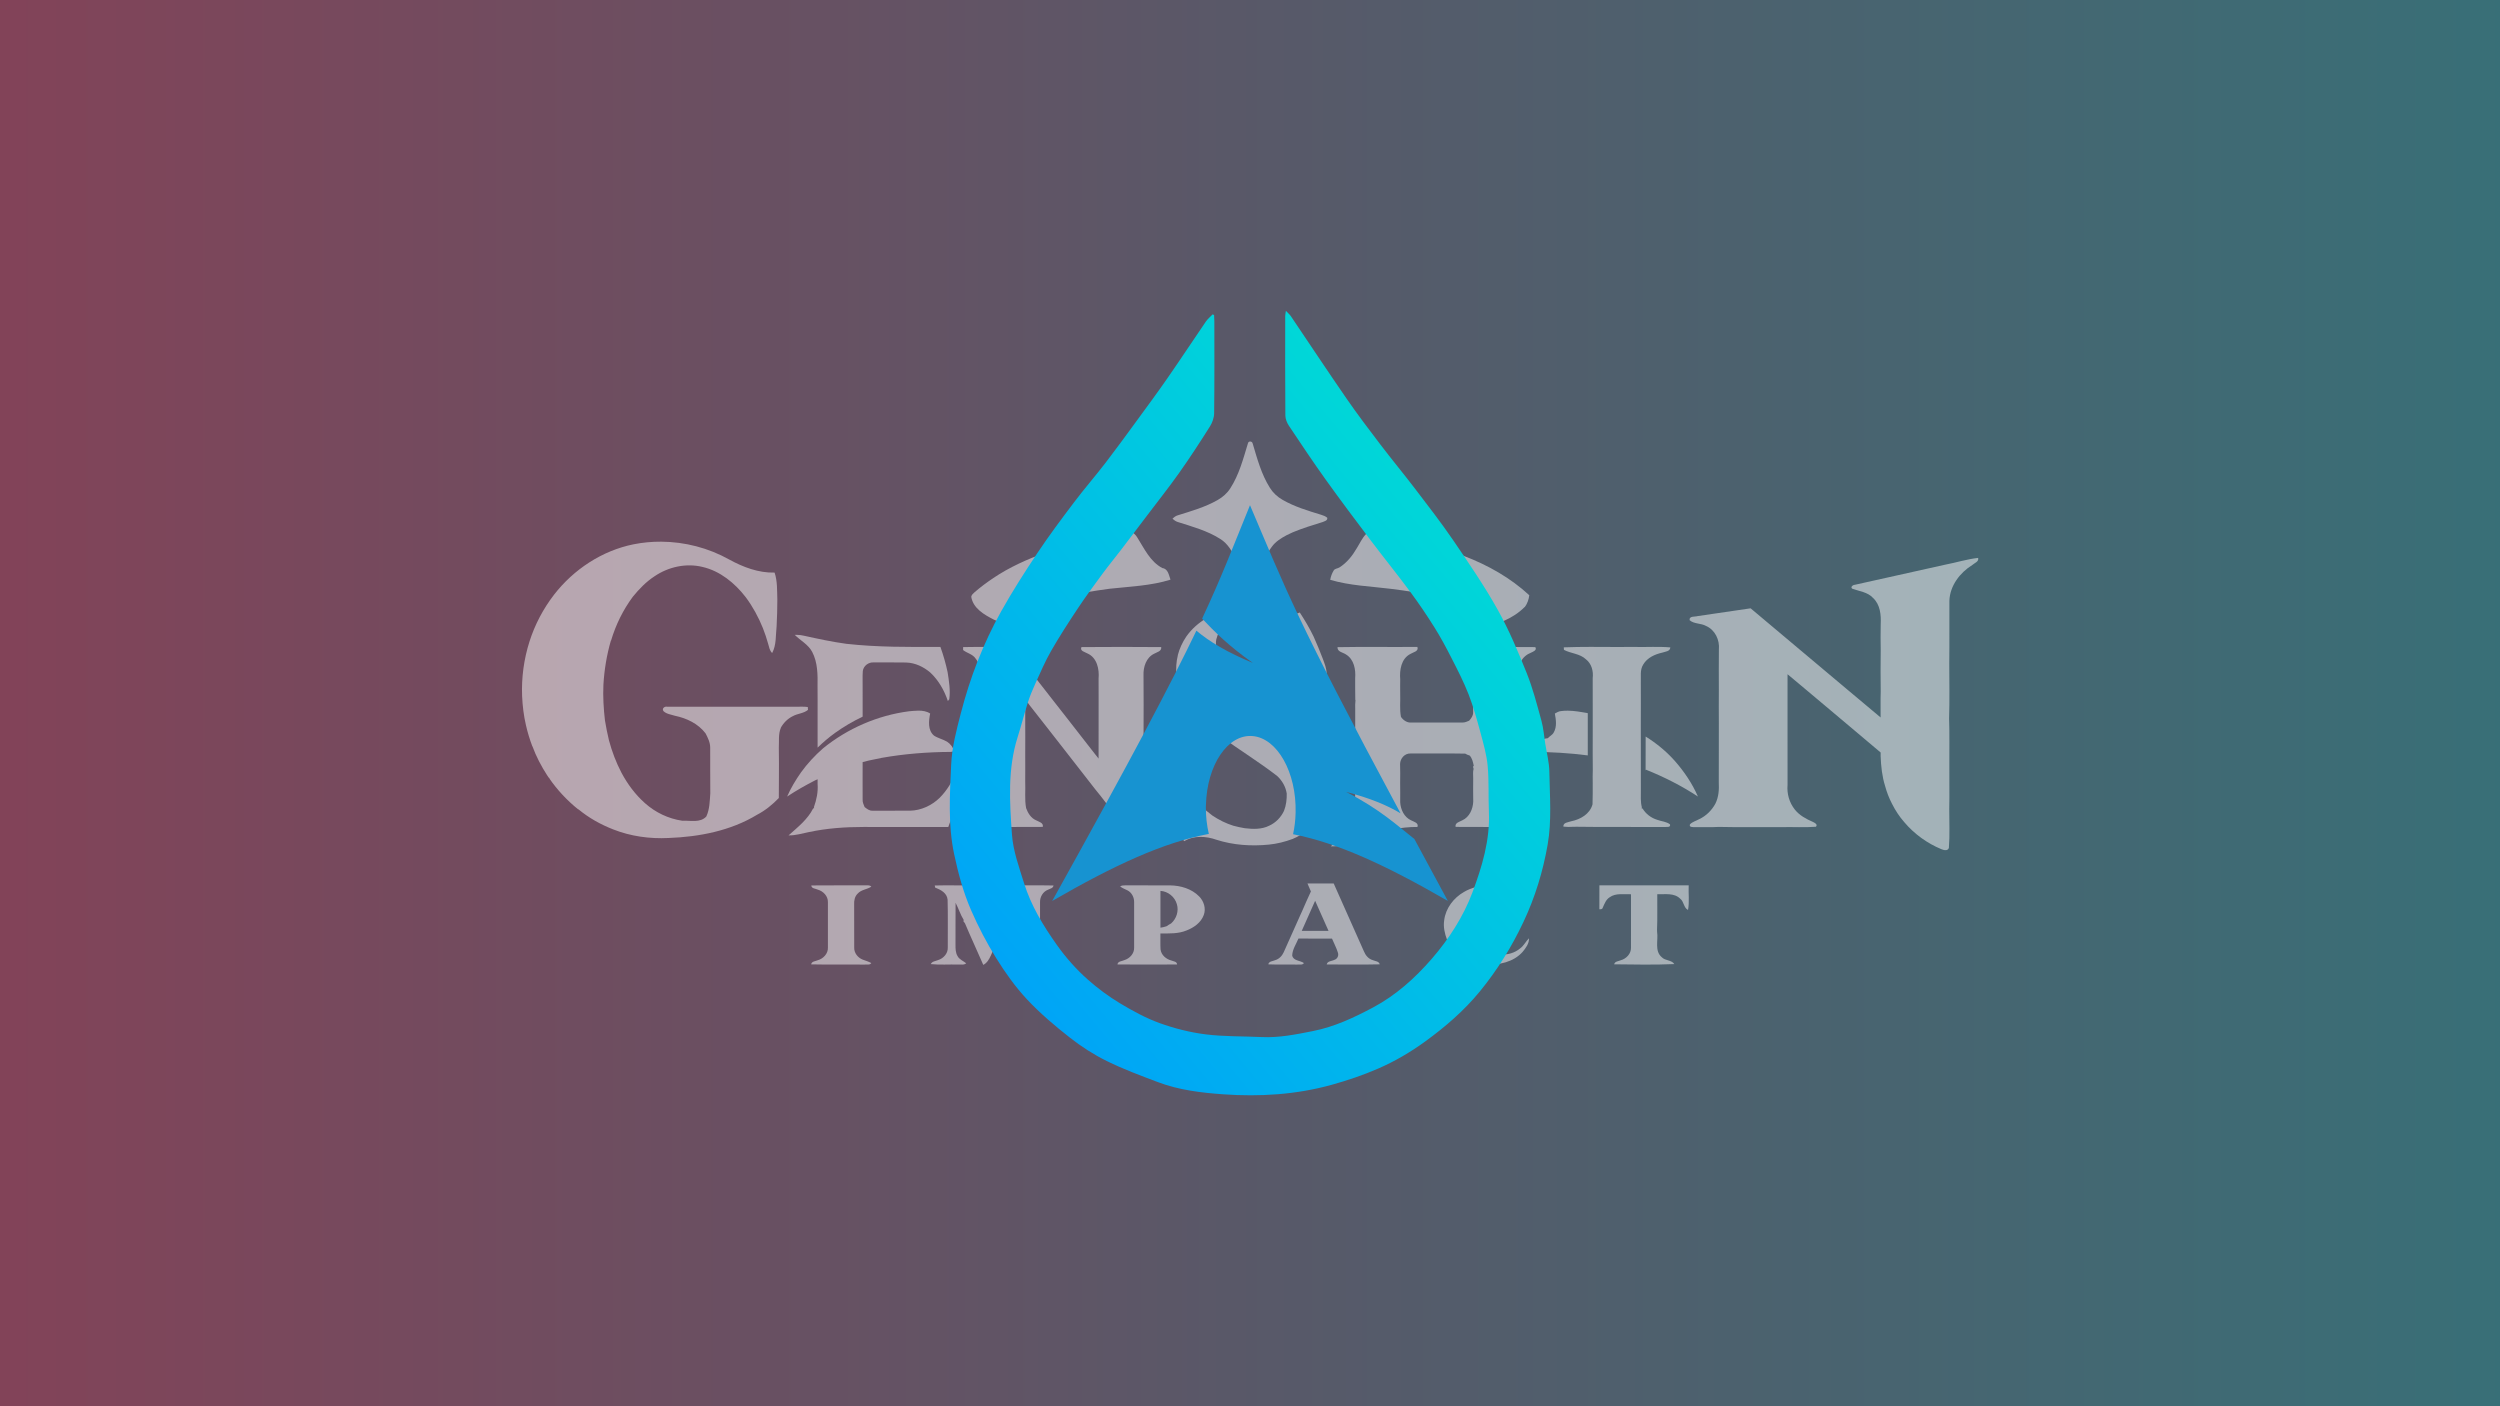 <?xml version="1.0" encoding="UTF-8"?>
<svg width="320" height="180" version="1.1" viewBox="0 0 84.667 47.625" xmlns="http://www.w3.org/2000/svg" xmlns:xlink="http://www.w3.org/1999/xlink"><rect x="0" y="0" width="84.667" height="47.625" fill="#333333" stroke="none"/><defs><linearGradient id="b" x1="8.93" x2="572.68" y1="572.38" y2="102.08" gradientTransform="matrix(.039 0 0 .039 32.165 10.529)" gradientUnits="userSpaceOnUse"><stop stop-color="#00a2f8" offset="0"/><stop stop-color="#00e5cf" offset="1"/></linearGradient><linearGradient id="a" x2="84.667" y1="23.812" y2="23.812" gradientUnits="userSpaceOnUse"><stop stop-color="#aa4b6b" stop-opacity=".667" offset="0"/><stop stop-color="#6b6b83" stop-opacity=".667" offset=".5"/><stop stop-color="#3b8d99" stop-opacity=".667" offset="1"/></linearGradient></defs><rect width="84.667" height="47.625" fill="url(#a)" stroke-width=".351"/><g transform="matrix(.044 0 0 .044 17.678 14.952)" fill="#fff" fill-opacity=".5"><g fill="#fff" fill-opacity=".5"><path d="m463.85 68.253c-1.294-0.039-2.597 0.123-3.85 0.495-19.34 4.65-38.51 10.111-57.22 16.881-13.98 5-27.621 11.159-39.971 19.449-5.02 3.38-9.889 6.981-14.459 10.951-1.08 0.95-2.269 1.95-2.569 3.45 1.46 9.02 10.05 13.88 17.47 17.65 12.19 5.61 25.929 8.83 39.369 7.31-4-3.4-9.56-3.939-13.79-6.949-1.72-1.29-1.759-3.611-2.219-5.5-4.13 0.82-8.051 2.4-12.141 3.35 3.77-2.32 7.87-4.03 11.791-6.07 20.96-8.99 43.619-12.86 66.089-15.94 15.66-1.71 31.65-2.25 46.8-6.98-1.23-3.4-1.85-8.389-6.24-8.919-9.44-4.93-13.959-15.09-19.399-23.67-1.995-3.465-5.78-5.388-9.661-5.505z"/><path d="m657.76 68.266c-2.998-0.046-5.994 0.836-8.139 3.022-3.03 3.16-4.79 7.24-7.11 10.89-3.32 5.78-7.609 11.141-13.289 14.741-1.46 0.96-3.68 0.78-4.55 2.53-1.3 2.14-2.131 4.561-2.581 7.011 15.17 4.52 31.07 4.999 46.68 6.949 24.76 3.12 49.8 7.66 72.36 18.81 1.91 1.04 3.86 2.079 5.77 3.149-4.11-1.06-8.15-2.4-12.22-3.58-0.67 2.04-0.741 4.61-2.741 5.89-4.17 2.81-9.619 3.331-13.399 6.741 6.42 0.86 12.929 0.26 19.269-0.93 12.34-2.4 24.92-6.99 33.93-16.09l0.11 0.04c1.98-2.67 3.06-5.82 3.46-9.11-14.44-13.37-31.899-23.18-50.209-30.19-20.61-7.95-41.89-14.04-63.33-19.27-1.284-0.369-2.649-0.581-4.012-0.602z"/><path d="m560.57 0.001c-0.868-0.032-1.733 0.512-1.893 1.706-3.56 11.73-6.729 23.86-13.449 34.28-2.42 3.84-5.911 6.89-9.851 9.1-9.52 5.44-20.139 8.45-30.539 11.71-1.64 0.43-2.97 1.5-4.15 2.66 1.2 1 2.449 2.02 3.999 2.48 11.18 3.57 22.76 6.691 32.77 13.061 5.93 3.66 9.4 9.96 12.3 16.08h0.089c3.71 8.54 6.24 17.5 8.96 26.38 0.77 2.56 3.841 1.07 3.891-1.04 2.28-8.52 5.159-16.851 8.329-25.061l-0.22-0.589 0.69-0.201c1.88-3.22 3.36-6.69 5.72-9.62 2.89-3.99 7.17-6.59 11.43-8.88 1.55-0.74 3.12-1.48 4.69-2.21 7.45-3.09 15.159-5.47 22.859-7.84 1.52-0.67 4.051-1.13 3.611-3.34-1.4-1.17-3.14-1.79-4.84-2.32-10.12-3.09-20.39-6.15-29.59-11.48-3.95-2.24-7.351-5.401-9.731-9.261-6.52-10.34-9.709-22.27-13.169-33.86-0.17-1.115-1.041-1.724-1.909-1.756z"/><path d="m107.16 77.111c-7.121-0.043-14.244 0.617-21.233 2.007-24.27 4.88-46.151 19.311-61.241 38.801-8.34 10.82-14.8 23.08-18.93 36.1-4.29 13.52-6.23 27.79-5.66 41.96 0.33 7.53 1.24 15.04 2.95 22.38 1.25 5.51 2.9 10.92 4.9 16.21l0.11 0.05c2.86 7.86 6.8 15.3 11.32 22.32 0.67 0.66 1.001 2.21 2.101 2.18l-0.5 0.12c6.18 8.98 13.72 17.001 22.2 23.861l0.29 0.01c7.91 6.57 17.02 11.66 26.59 15.4 13.54 5.38 28.25 7.409 42.76 6.669 23.57-0.88 47.75-5.51 68.12-17.89 6.24-3.22 11.86-7.8 16.74-12.87 0.03-5.02 0.029-10.04 0.079-15.05-0.01-7.88 0.131-15.759-0.069-23.629 0.3-5.15-0.511-10.51 1.569-15.4l-0.18 0.239c2.11-3.95 5.421-7.27 9.461-9.22 3.67-2.02 8.31-2.05 11.58-4.78-0.03-0.55-0.1-1.65-0.13-2.2-2.72-0.38-5.46-0.23-8.19-0.24-33.32 0.02-66.639-0.01-99.959 0.021-1.98-0.51-4.461 1.34-2.931 3.39 2.36 2.28 5.911 2.6 8.921 3.58 9 1.87 17.75 6.061 23.44 13.481 1.79 3.42 3.589 7.009 3.589 10.969 0.12 11.73-0.099 23.451 0.081 35.181-0.43 6.02-0.46 12.269-3.05 17.849-4.72 5.17-12.43 2.97-18.59 3.29-10.62-1.58-20.62-6.36-28.62-13.5-7.44-6.59-13.44-14.689-18.11-23.439-4.16-7.94-7.33-16.361-9.65-25.011-1.22-5.04-2.2-10.13-3.06-15.24-1.06-9.12-1.599-18.3-1.189-27.47 0.67-11.52 2.55-22.96 5.77-34.04l0.139-9e-3c3.59-12.09 9.23-23.57 16.74-33.71 4.86-5.94 10.241-11.55 16.711-15.75 10.65-7.23 24.26-10.271 36.87-7.191 13.61 3.13 24.9 12.441 33.29 23.281 5.45 7.31 9.819 15.37 13.229 23.81 1.5 3.94 2.921 7.91 4.021 11.99 0.76 2.49 1.089 5.331 3.119 7.191 3.35-6.26 2.65-13.661 3.42-20.511 0.38-6.88 0.551-13.77 0.561-20.65-0.25-6.93 0.129-14.09-2.111-20.75-12.44 0.32-24.25-4.2-35-10.09-15.884-8.884-34.069-13.588-52.267-13.698z"/><path d="m211.68 148.84c-0.573-0.01-1.146-4e-3 -1.718 0.016 4.42 4.39 10.399 7.39 13.409 13.09 4.26 8.12 4.281 17.59 4.121 26.53 0.11 7.58 0.01 15.16 0.04 22.74 0.02 8.15 0 16.289 0 24.429 4.22-4.14 8.75-7.979 13.55-11.439 6.65-4.77 13.74-8.89 21.12-12.42-0.01-7.45-9e-3 -14.9-9e-3 -22.34 0.1-4.26-0.201-8.529 0.139-12.779 0.5-4 4.46-6.951 8.44-6.621 8.31 0.03 16.62-0.08 24.93 0.07 6.93 0.21 13.43 3.32 18.63 7.769 6.34 5.94 10.71 13.681 13.46 21.861 0.27-0.32 0.81-0.981 1.08-1.301 0.99-6.95-0.21-14.05-1.28-20.94-1.4-6.57-3.26-13.039-5.519-19.359-24.15 0.02-48.38 0.27-72.42-2.42-11.05-1.5-21.969-3.871-32.859-6.271-1.68-0.405-3.394-0.584-5.112-0.615z"/><path d="m305.15 207.16c-2.469 8e-3 -4.972 0.304-7.348 0.501-24.07 3.13-47.22 13.21-66.06 28.5-6.33 5.53-12.06 11.741-17 18.551-4.09 5.87-7.82 12.02-10.67 18.59 6.95-4.61 14.21-8.73 21.64-12.53 0.6-0.27 1.21-0.54 1.83-0.8-0.01 1.21-0.01 2.42-0.01 3.64 0.48 6.14-0.82 12.169-2.87 17.899l0.28 0.671-0.829 0.249c-4.28 8.55-11.97 14.501-18.93 20.741 5.32 0.16 10.42-1.54 15.59-2.53 13.82-2.96 27.979-3.951 42.089-3.951 21.75 0.02 43.51-0.039 65.26 0.031 2.75-7.06 4.81-14.371 6.4-21.771 1-5.75 1.58-11.58 1.54-17.41-0.14-1.49 0.06-3.66-1.71-4.21-2.7 7.83-7.051 15.099-12.901 20.969-6.09 5.88-14.249 9.69-22.759 9.87-9.65 0.06-19.299 0.05-28.939 0.01-2.39 0.12-4.291-1.44-6.041-2.83-0.78-1.84-1.649-3.72-1.519-5.76-0.04-5.2 0.019-10.39-0.021-15.58 0.06-4.42 0.011-8.839 0.021-13.25 1.54-0.4 3.079-0.79 4.629-1.17 3.36-0.75 6.741-1.451 10.131-2.101 17.44-3.09 35.159-4.47 52.859-4.56 1.02-0.07 2.021-0.24 3.021-0.5-1.08-2.98-2.97-5.64-5.66-7.37-3.21-1.89-6.99-2.651-10.09-4.711-4.87-4.16-4.039-11.359-2.909-16.969-2.728-1.766-5.849-2.233-9.023-2.222z"/><path d="m461.34 158.12c-10.232-1e-3 -20.464 0.041-30.694 0.126-1.54 3.02 2.749 3.77 4.589 4.89 7.35 3.2 9.239 12.101 8.569 19.351 0.03 4.56-0.049 9.12 0.031 13.68-0.01 12.31-0.07 24.619-0.021 36.929 0.03 3.66 0.01 7.321-0.01 10.98-1.53-1.94-3.059-3.89-4.589-5.83-5.95-7.75-12.06-15.39-18.02-23.13-3.71-4.71-7.4-9.439-11.08-14.159-3.41-4.37-6.829-8.721-10.219-13.091-7.72-9.92-15.49-19.79-23.21-29.71-12.37 0.05-24.751-0.149-37.121 0.091l-0.04 2.279c3.04 2.43 7.411 3.11 9.661 6.59 4.86 6.04 3.24 14.131 3.56 21.261-0.01 6.36-0.09 12.709-0.01 19.059-0.05 5.7 0.011 11.411-0.029 17.111 0.04 5.56-0.011 11.129 0.019 16.689-0.04 8.12 0.05 16.24-0.05 24.36-0.11 5.99 0.699 12.13-1.06 17.96-1.17 2.26-2.389 4.61-4.409 6.24-2.1 1.81-4.88 2.479-7.17 3.999-1.14 0.58-0.63 1.97-0.59 2.95 20.47-0.1 40.951 0.1 61.421-0.1 0.68-3.24-3.011-3.86-5.111-5.06-3.96-1.67-6.33-5.53-7.73-9.41-1.25-6.77-0.36-13.681-0.69-20.511 0.08-6.9 0.01-13.8 0.01-20.7 0.06-4.43-0.03-8.861 0.04-13.291-0.03-3.74-0.019-7.479-0.029-11.209 0.04-5.07-0.019-10.141 0.021-15.211l-0.12-2.039c0.13-0.06 0.38-0.191 0.5-0.261 2.02 2.98 4.33 5.75 6.52 8.6 2.54 3.21 5.031 6.461 7.581 9.661 4.66 5.98 9.29 11.979 14 17.919 3.93 5.09 7.879 10.17 11.859 15.22 6.03 7.56 11.79 15.371 17.94 22.831 5.01 6.71 10.29 13.209 15.36 19.869 2.88 3.67 6.05 7.111 9.47 10.291 5.31 4.49 11.86 7.88 18.88 8.35-0.96-3.37-3.38-6.031-4.89-9.141l-0.681-0.289 0.34-0.401c-1.24-4.35-3.06-8.539-3.92-12.999-0.69-3.91-1.199-7.86-1.469-11.82-0.44-7.92-0.23-15.861-0.3-23.791 0.04-8.79-0.011-17.58-0.021-26.38 0.11-8.21 0.06-41.59-0.029-46.9-0.25-6.38 2.04-13.69 8.2-16.62 2.15-1.28 5.84-1.799 5.44-5.099-10.23-0.09-20.463-0.135-30.696-0.136z"/><path d="m555.47 128.39c-2.848 0.017-5.696 0.226-8.539 0.686-13.99 1.98-27.37 9.37-35.58 21.01-2.99 4.41-5.26 9.28-6.59 14.43l0.05 0.11c-2.48 9.91-1.17 20.45 2.2 29.99l0.11 0.021c2.34 6.49 6.14 12.39 10.83 17.44l0.151-0.01c5.96 5.9 13.09 10.52 20.03 15.13 14.22 10.28 29.19 19.5 43.09 30.22 3.87 3.58 6.599 8.3 7.399 13.54 0.11 4.54-0.429 9.09-2.099 13.33-2.33 5.01-6.38 9.181-11.43 11.451-5.81 2.92-12.48 2.659-18.76 1.919-2.99-0.49-5.949-1.139-8.859-1.929-5.73-1.8-11.12-4.5-16.09-7.83-1.72-1.34-3.42-2.68-5.09-4.05l-2.36-2.08c-1.53-1.57-3.05-3.14-4.55-4.74-3.13-3.62-6-7.45-8.6-11.47-4.18-6.07-6.781-13.14-11.291-18.98-1.72 6.14-1.669 12.59-1.77 18.91 0.04 1.93 0.04 3.869 0.23 5.799 0.31 5.69 1.06 11.36 2.32 16.92 1.75 7.03 4.419 14.081 9.489 19.411 7.41-4.49 16.831-3.881 24.741-1.081 12.98 4.16 26.85 5.101 40.37 3.741 6.28-0.61 12.43-2.17 18.34-4.38 8.01-3.36 15.15-8.801 20.13-15.961 4.48-6.66 7.26-14.43 8.229-22.38l0.13 0.081c0.57-4.37 0.75-8.781 0.73-13.181-0.29-9.36-2.639-18.73-7.579-26.75-3.06-4.82-6.9-9.06-10.96-13.04-10.05-8.4-21.161-15.4-31.881-22.9-9.73-6.72-19.689-13.11-29.209-20.13-5.69-4.6-9.75-11.71-8.42-19.23 0.98-4.14 3.019-8.21 6.659-10.62 6.33-4.32 14.46-4.439 21.81-3.669 9.39 0.99 18.25 5.739 24.23 13.059l0.1-9e-3c3.87 4.7 6.09 10.479 9.64 15.359 6.9 5.01 14.191 10.1 22.471 12.47 0.13-4.18-1.57-8.05-2.96-11.89-2.2-5.66-4.45-11.31-6.97-16.83-3.12-6.46-6.771-12.66-10.701-18.65-5.63 2.71-11.959 1.531-17.779 0.211-8.332-1.823-16.869-3.499-25.412-3.447z"/><path d="m689.19 158.1c-20.5 0.22-41-0.189-61.49 0.201-0.19 3.75 4.3 3.969 6.64 5.689 6.08 3.75 7.489 11.551 6.96 18.161 0.08 5.49-0.089 10.979 0.091 16.479l0.149 0.63c-0.27 2.18-0.289 4.39-0.199 6.59-0.03 8.45-0.07 16.899-0.021 25.359-0.02 3.43-0.22 6.87 0.34 10.291l-0.081-0.661c0.1 0.44 0.301 1.31 0.401 1.75-0.13 0.18-0.39 0.56-0.53 0.75-0.34 6.88-0.081 13.78-0.151 20.67 0.01 5.02 4.5e-4 10.049-0.04 15.089-0.21 5.11-1.92 9.92-3.74 14.64l0.199 0.661-0.609 0.1c-3.69 6.62-9.08 11.96-14.53 17.12 16.97 0.42 31.44-10.019 47.71-13.179 6.27-1.02 12.579-1.851 18.959-1.75 1.12-3.15-2.73-3.96-4.79-5.06-5.39-2.35-8.179-8.311-8.499-13.931-0.03-4.97 0.099-9.939-0.041-14.899 0.07-4.86 0.12-9.731-0.05-14.581 0.1-4.23 3.54-8.23 7.95-8.08 14.06 0.02 28.12-0.159 42.17 0.101 1.11 0.6 2.251 1.19 3.501 1.5 1.95 2.23 2.51 5.09 3.11 7.9l-0.611 0.64c0.12 0.42 0.361 1.279 0.481 1.699-0.67 2.29-0.299 4.72-0.319 7.08 0.01 6.07-0.131 12.15 0.029 18.23-0.28 5.68-2.93 11.78-8.35 14.25-2.14 1.23-5.871 1.8-5.231 5.09 20.47 0.08 40.961 0.161 61.431-0.029 1.3-3.02-2.57-3.731-4.46-4.821-5.4-2.21-8.271-8.01-8.79-13.56 0-4.81 0.091-9.63-0.079-14.43 0.21-7.32 0.12-14.66-0.011-21.97 0.24-8.31 0.11-16.639 0-24.939 0.32-11.26-0.05-22.521 0.089-33.781 0.01-4.56-0.26-9.39 2.02-13.54 1.57-3.35 4.571-5.77 7.991-7.09 1.59-0.76 4.63-1.89 3.17-4.22-20.46-0.17-40.94-0.18-61.4 0.01-0.45 3.3 3.321 3.819 5.461 5.109 5.22 2.42 7.629 8.24 8.199 13.66-0.18 10.44 1.5e-4 20.89-0.11 31.33 0.12 2.59-1.45 4.721-3.1 6.551-1.65 0.68-3.32 1.48-5.14 1.39-13.04 0.02-26.07-1e-3 -39.11 9e-3 -3.39 0.35-6.37-1.669-8.21-4.359-1.12-5.85-0.35-11.839-0.58-17.739-0.01-2.06-0.019-4.111-0.04-6.151 0.03-1.66 0.03-3.32 0.05-4.97-0.61-7.15 0.75-15.979 7.83-19.569 2.1-1.37 6.66-1.941 5.38-5.421z"/><path d="m804.93 207.19c-1.722-0.012-3.442 0.078-5.159 0.308-1.76 0.15-3.291 1.04-4.771 1.9 0.88 4.79 1.711 10.19-0.889 14.61-1.02 1.93-3.161 2.8-4.541 4.37-4.71 0.45-9.919 3.321-12.249 7.761-0.71 0.85-1.211 2.9 0.539 2.72 14.19 0.14 28.39 0.92 42.48 2.76-0.02-1.91-0.01-3.81 0-5.7 0-3.28-0.01-6.55 0-9.81 0-5.68-0.02-11.35 0-17.02-5.077-0.9-10.245-1.862-15.41-1.898z"/><path d="m864.89 227.09c-0.02 8.69-0.051 17.38-0.041 26.07l0.3-0.541c13.95 5.58 27.41 12.4 39.97 20.66-4.34-9.97-10.49-19.09-17.64-27.25-6.53-7.41-14.249-13.699-22.589-18.939z"/><path d="m822.44 158.09c-6.865 7e-3 -13.725 0.087-20.572 0.353 0.03 0.49 0.1 1.461 0.13 1.941 5.38 2.86 12.17 2.819 16.83 7.189 4.5 3.42 5.95 9.26 5.3 14.66 0.09 14.98-0.029 29.96 0.02 44.94 0.05 8.53-0.14 17.061 0.05 25.591-0.18 3.47-0.06 6.939-0.05 10.419-0.05 5.37 0.09 10.749-0.16 16.119-2 7.42-9.331 11.611-16.421 13.011-2.25 0.83-6.209 0.85-6.029 4.11 2.48 0.3 5 0.329 7.51 0.149 0.67-0.01 2.019-0.03 2.689-0.04 22.68 0.36 45.37 0.03 68.06 0.17 1.47-0.09 4.471 0.449 3.831-1.991-2.77-2.2-6.55-2.28-9.76-3.499-4.71-1.41-8.82-4.52-11.36-8.71l-0.779-0.16 0.239-0.76c-1.11-4.3-0.779-8.75-0.769-13.14-0.01-7.3-0.041-14.601-0.011-21.901-0.01-9.53 0.019-19.049-0.031-28.569 0.08-10.68 0.02-21.361 0.011-32.041 0.26-4.78-0.879-10.03 1.871-14.3 3.08-5.23 8.969-7.86 14.679-9.13 2.27-0.84 6.001-0.839 6.161-4.009-9.01-0.79-18.08-0.14-27.11-0.35-11.431 0.125-22.887-0.066-34.329-0.054z"/><path d="m1120.8 89.599c-8.61 0.94-16.959 3.63-25.469 5.24-23.17 5.18-46.37 10.25-69.53 15.48-1.34-0.01-3.68 1.849-1.829 3.009 5.42 2.01 11.77 2.521 15.91 7.071 5.6 5.16 6.269 13.139 5.919 20.279-0.15 6.7-0.1 13.411 0.01 20.111-0.15 10.65-0.13 21.31 0 31.97-0.24 6.54-0.01 13.089-0.089 19.639-10.14-8.48-20.241-17.019-30.401-25.479-10.45-8.85-20.979-17.61-31.459-26.43-12.71-10.72-25.5-21.35-38.19-32.09-13.6 1.97-27.18 4.06-40.79 5.99-2.13 0.68-6.57-0.28-6.17 3.13 3.43 3.07 8.73 2.23 12.68 4.46 6.95 3.03 10.57 10.809 9.86 18.149-0.09 10.28-0.089 20.571-0.029 30.851-0.02 8.71-0.09 17.429 0 26.139-0.05 8.01-0.07 16.021-0.02 24.031-0.03 7.04-0.031 14.08-0.031 21.13 0.3 5.6-0.05 11.349-2.6 16.459-2.8 5.16-7.139 9.48-12.489 11.96-2.35 1.32-5.18 1.98-7.08 3.959-0.93 2.43 2.309 2.121 3.779 2.181 6.08-0.13 12.181 0.2 18.261-0.18h0.57c16.02 0.38 32.07 0.05 48.11 0.16 8.74-0.19 17.52 0.38 26.24-0.29 1.63-1.87-1.07-3.11-2.43-3.76-5.18-2.26-10.319-5-13.879-9.53-4.2-5.32-6.15-12.139-5.55-18.889 0.01-5.43-0.02-10.871 0-16.311 0.01-9.62-0.011-19.249-0.011-28.879 0.01-8.09 0.03-16.179 0-24.259 0.03-5.26-0.01-10.51 0.011-15.76 4.36 3.6 8.62 7.299 13 10.869 6.86 5.81 13.72 11.621 20.65 17.351 12.64 10.72 25.4 21.289 38.01 32.029 0 0.69-0.011 2.071-0.02 2.761 0.31 7.77 1.11 15.63 3.46 23.07 1.27 4.71 3.04 9.289 5.3 13.629 2.56 5.09 5.701 9.91 9.481 14.19 7.68 9.08 17.61 16.261 28.61 20.791 1.85 0.74 4.841 1.521 5.681-1.009 0.81-9.97 0.25-20.021 0.29-30.021 0.26-11.14-0.021-22.291 0.079-33.431-0.09-12.08 0.231-24.179-0.199-36.239 0.46-14.1 0.159-28.24 0.129-42.35 0.22-16.07 0-32.151 0.101-48.221 0.39-11.51 8.1-21.579 17.61-27.489 1.7-1.56 5.279-2.6 4.519-5.47z"/><path d="m263.8 341.62c-13.71 0.1-27.421-0.079-41.121 0.091 0.18 2.53 3.241 2.33 5.001 3.22 4.21 1.18 7.9 5.001 7.79 9.551 0.03 11.69 0.02 23.38 0.01 35.07 0.17 4.6-3.511 8.529-7.781 9.709-1.82 0.86-4.69 0.72-5.12 3.19 13.74 0.32 27.49 0.02 41.24 0.16 1.67-0.24 3.941 0.581 5.04-1.169-2.1-1.16-4.4-1.831-6.63-2.651-3.73-1.45-6.66-5.149-6.51-9.249-0.06-11.01 0.029-22.021-0.041-33.031-0.16-3.03 0.39-6.27 2.66-8.47 2.74-3.14 7.22-3.209 10.55-5.389-1.28-1.52-3.399-0.861-5.089-1.031z"/><path d="m349.12 341.49c-10.46 0.42-20.94-0.071-31.4 0.249l0.28 1.601c4.28 1.65 9.111 4.139 9.601 9.309 0.34 12.3 0.069 24.62 0.139 36.93 0.17 4.46-3.329 8.32-7.449 9.57-1.97 0.85-4.621 0.891-5.631 3.101 7.01 0.73 14.091 0.129 21.141 0.349 2.02-0.19 4.46 0.561 6.11-0.989-2.24-1.82-5.291-2.861-6.671-5.561-1.51-2.56-1.57-5.62-1.55-8.49 0.07-10.84-0.06-21.67 0.06-32.5 2.29 4.32 3.67 9.131 6.28 13.261l-0.29 0.899c0.31 0.41 0.92 1.231 1.23 1.641 4.51 10.74 9.49 21.279 14.09 31.989 2.92-1.43 4.54-4.38 5.83-7.22 5.87-13.13 11.709-26.28 17.619-39.4 0.03 10.77-0.019 21.54 0.021 32.31 0.08 3.4-0.58 7.13-3.12 9.58-1.57 1.52-4.46 1.85-4.769 4.37 12.05 0.22 24.11 0.01 36.16 0.12 1.67-0.27 4.03 0.65 5.07-1.2-3.06-1.79-6.85-2.059-9.59-4.409-2.19-1.8-3.61-4.561-3.52-7.411-0.03-11.7-0.039-23.4-9e-3 -35.09-0.09-4 2.289-8.039 6.089-9.479 1.6-0.86 3.99-1.101 4.29-3.281-10.18-0.22-20.371 0.011-30.551-0.129-5.01 10.89-9.77 21.89-14.689 32.81-4.99-10.94-9.73-22.01-14.77-32.93z"/><path d="m464.41 341.63c-1.399-5e-3 -2.806 0.048-4.021 0.82 1.63 1.29 3.57 2.05 5.44 2.93 3.42 1.6 5.419 5.441 5.339 9.151 0.03 11.66 0.01 23.33 0 35 0.19 4.56-3.419 8.46-7.629 9.68-1.83 0.92-4.91 0.711-5.2 3.311 15.3 0.1 30.599 0.1 45.899 0.01-0.16-2.33-2.69-2.321-4.34-3.031-4.05-1.02-7.859-4.179-8.389-8.499-0.27-4.11-0.03-8.231-0.12-12.341 6.76 0 13.799 0.331 20.169-2.329 5.6-2.17 11.09-6.011 13.21-11.861 1.86-4.97 0.08-10.679-3.58-14.339-5.77-5.9-14.269-8.37-22.349-8.47-11.01-0.05-22.031 0.029-33.041-0.031-0.458 0.01-0.922 2e-3 -1.389 0zm27.009 4.27c5.83 0.33 11.011 4.55 12.621 10.14 1.67 5.28-0.28 11.291-4.4 14.911-1.24 0.61-2.371 1.381-3.501 2.161-1.54 0.52-3.11 0.889-4.71 1.119-0.05-9.45-0.03-18.89-0.01-28.33z"/><path d="m604.58 340.19c0.89 2.03 1.79 4.07 2.65 6.13-2.36 5.11-4.66 10.24-6.87 15.41-0.44 0.97-0.89 1.93-1.33 2.9-4.27 9.49-8.44 19.02-12.73 28.5-1.26 2.83-3.591 5.25-6.621 6.1-1.86 0.86-4.719 0.749-5.259 3.209 7.45 0.32 14.92 0.04 22.37 0.17 1.68-0.24 3.96 0.591 5.06-1.169-2.89-2.08-8.271-1.631-9.021-5.881 0.2-4.7 3.061-8.749 4.811-12.999 8.61 0.14 17.22-0.011 25.84 0.079 1.48 3.65 3.45 7.12 4.57 10.91 0.74 2.23-0.509 4.8-2.799 5.44-2.01 1.07-5.291 0.79-5.851 3.53 13.6 0.05 27.211 0.219 40.811-0.091-0.59-2.45-3.461-2.36-5.331-3.23-3.36-0.91-5.67-3.79-6.91-6.91-7.71-17.37-15.46-34.73-23.19-52.1-6.74-0.01-13.47-0.01-20.2 0zm5.909 13.32c3.43 7.72 6.881 15.42 10.301 23.15h-20.6c3.42-7.72 6.849-15.44 10.299-23.15z"/><path d="m744.75 341.63c-6.877-0.035-13.746 1.595-19.708 5.095-7.94 4.52-14.1 12.56-15.22 21.76-0.79 5.1 0.38 10.22 2.169 14.979 0.23 0.33 0.711 0.99 0.951 1.32 5.41 10.63 17.199 16.941 28.859 17.681 10.14 0.66 21.351-1.741 28.371-9.601 2.45-2.97 5.079-6.429 4.909-10.479-2.46 2.42-3.959 5.679-6.769 7.759-8.38 7.04-21.901 6.08-29.621-1.5-10.35-9.89-8.93-29.169 2.7-37.459 7.32-5.18 18.211-4.06 24.491 2.289 2.95 2.65 4.511 6.37 6.831 9.52 0.91-5.9 0.52-11.971-0.64-17.801-2.38 0.2-4.71 0.841-7.1 0.901-2.78-0.55-5.34-1.85-8.03-2.65-3.938-1.174-8.066-1.794-12.192-1.815z"/><path d="m829.29 341.64c-0.02 6.13 0.029 12.251-0.031 18.381 1.2 0.12 2.401 9e-3 2.691-1.421 1.31-2.84 2.399-6.029 5.209-7.769 4.76-3.48 10.96-2.1 16.45-2.35-0.01 13.7 0.019 27.389-0.011 41.089 0.17 4.65-3.599 8.59-7.909 9.74-1.78 0.81-4.53 0.761-5.03 3.101 15.42 0.18 30.899 0.51 46.299-0.17-2.1-3.28-6.96-2.441-9.59-5.231-5.85-4.81-2.649-13.079-3.659-19.519-0.01-0.45-0.03-1.34-0.05-1.79 0.41-9.06 0.05-18.15 0.18-27.22 5.92 0.18 12.9-1.22 17.6 3.39 3.01 2.22 2.62 7.02 6.06 8.72 1.17-6.22 0.23-12.651 0.52-18.951-22.91-0.01-45.82 0.01-68.73 0z"/></g></g><path d="m43.551 10.529c0.079 0.083 0.129 0.124 0.163 0.174 0.63 0.932 1.251 1.872 1.891 2.798 0.368 0.533 0.76 1.05 1.153 1.565 0.38 0.499 0.781 0.982 1.162 1.481 0.44 0.577 0.886 1.151 1.295 1.75 0.524 0.768 1.051 1.537 1.504 2.346 0.385 0.688 0.693 1.423 0.987 2.156 0.208 0.519 0.348 1.068 0.497 1.609 0.069 0.251 0.088 0.516 0.129 0.774 0.05 0.316 0.134 0.633 0.139 0.95 0.014 0.826 0.086 1.655-0.058 2.478-0.159 0.907-0.424 1.776-0.819 2.614-0.399 0.846-0.883 1.628-1.476 2.352-0.537 0.655-1.167 1.197-1.848 1.693-0.5 0.364-1.03 0.674-1.593 0.919-0.507 0.221-1.029 0.398-1.566 0.548-1.213 0.338-2.444 0.412-3.683 0.325-0.747-0.053-1.503-0.144-2.214-0.413-0.585-0.221-1.174-0.439-1.733-0.715-0.442-0.218-0.865-0.491-1.252-0.795-0.508-0.399-1.007-0.821-1.447-1.292-0.394-0.421-0.736-0.902-1.042-1.393-0.323-0.518-0.607-1.066-0.852-1.626-0.264-0.605-0.434-1.241-0.573-1.893-0.216-1.015-0.146-2.03-0.102-3.042 0.025-0.581 0.179-1.163 0.326-1.731 0.155-0.599 0.343-1.194 0.57-1.77 0.228-0.576 0.492-1.143 0.795-1.683 0.38-0.678 0.799-1.336 1.231-1.982 0.392-0.587 0.816-1.154 1.242-1.717 0.343-0.454 0.717-0.884 1.064-1.335 0.351-0.456 0.689-0.922 1.029-1.386 0.359-0.492 0.722-0.981 1.069-1.482 0.44-0.634 0.865-1.28 1.301-1.917 0.062-0.091 0.153-0.163 0.23-0.244 0.015 0.009 0.031 0.017 0.047 0.026 0.003 0.07 0.009 0.14 0.009 0.21 3.88e-4 1.039 0.006 2.078-0.007 3.117-0.002 0.152-0.064 0.322-0.147 0.452-0.335 0.531-0.678 1.058-1.041 1.57-0.344 0.486-0.715 0.952-1.074 1.427-0.296 0.391-0.591 0.783-0.889 1.172-0.207 0.27-0.424 0.533-0.626 0.807-0.283 0.384-0.566 0.768-0.83 1.164-0.318 0.478-0.631 0.961-0.917 1.459-0.204 0.356-0.365 0.738-0.536 1.112-0.095 0.208-0.182 0.42-0.251 0.637-0.122 0.385-0.22 0.778-0.343 1.163-0.344 1.082-0.271 2.195-0.194 3.295 0.039 0.558 0.241 1.111 0.41 1.653 0.237 0.759 0.644 1.433 1.103 2.081 0.313 0.443 0.669 0.844 1.071 1.198 0.331 0.291 0.691 0.559 1.068 0.786 0.43 0.258 0.877 0.504 1.346 0.674 0.501 0.181 1.03 0.315 1.558 0.382 0.629 0.079 1.269 0.062 1.904 0.092 0.59 0.028 1.161-0.09 1.734-0.203 0.726-0.143 1.39-0.456 2.035-0.799 0.771-0.41 1.42-0.992 1.988-1.647 0.58-0.67 1.068-1.423 1.378-2.249 0.327-0.872 0.6-1.775 0.558-2.733-0.022-0.518 0.006-1.039-0.042-1.554-0.035-0.379-0.143-0.754-0.243-1.125-0.118-0.435-0.238-0.872-0.401-1.292-0.162-0.418-0.369-0.819-0.573-1.219-0.18-0.355-0.368-0.707-0.579-1.044-0.257-0.41-0.528-0.813-0.816-1.201-0.436-0.588-0.897-1.157-1.338-1.741-0.516-0.684-1.031-1.369-1.53-2.065-0.431-0.601-0.841-1.216-1.251-1.831-0.066-0.099-0.118-0.228-0.12-0.344-0.009-1.124-0.006-2.248-0.005-3.373 0-0.037 0.009-0.075 0.023-0.175z" fill="url(#b)" stroke-width=".039"/><path d="m42.332 17.112c-0.596 1.462-0.956 2.419-1.62 3.838 0.407 0.432 0.907 0.934 1.719 1.502-0.873-0.359-1.468-0.72-1.913-1.094-0.85 1.774-2.182 4.3-4.884 9.155 2.124-1.226 3.77-1.982 5.305-2.271-0.066-0.283-0.103-0.59-0.101-0.91l0.003-0.068c0.034-1.361 0.742-2.407 1.58-2.336 0.838 0.071 1.49 1.232 1.457 2.593-0.006 0.256-0.035 0.502-0.086 0.731 1.518 0.297 3.147 1.051 5.242 2.26-0.413-0.761-0.782-1.446-1.134-2.099-0.555-0.43-1.133-0.989-2.313-1.595 0.811 0.211 1.392 0.454 1.845 0.726-3.58-6.666-3.87-7.552-5.098-10.433z" fill="#1793d1" fill-rule="evenodd"/></svg>
